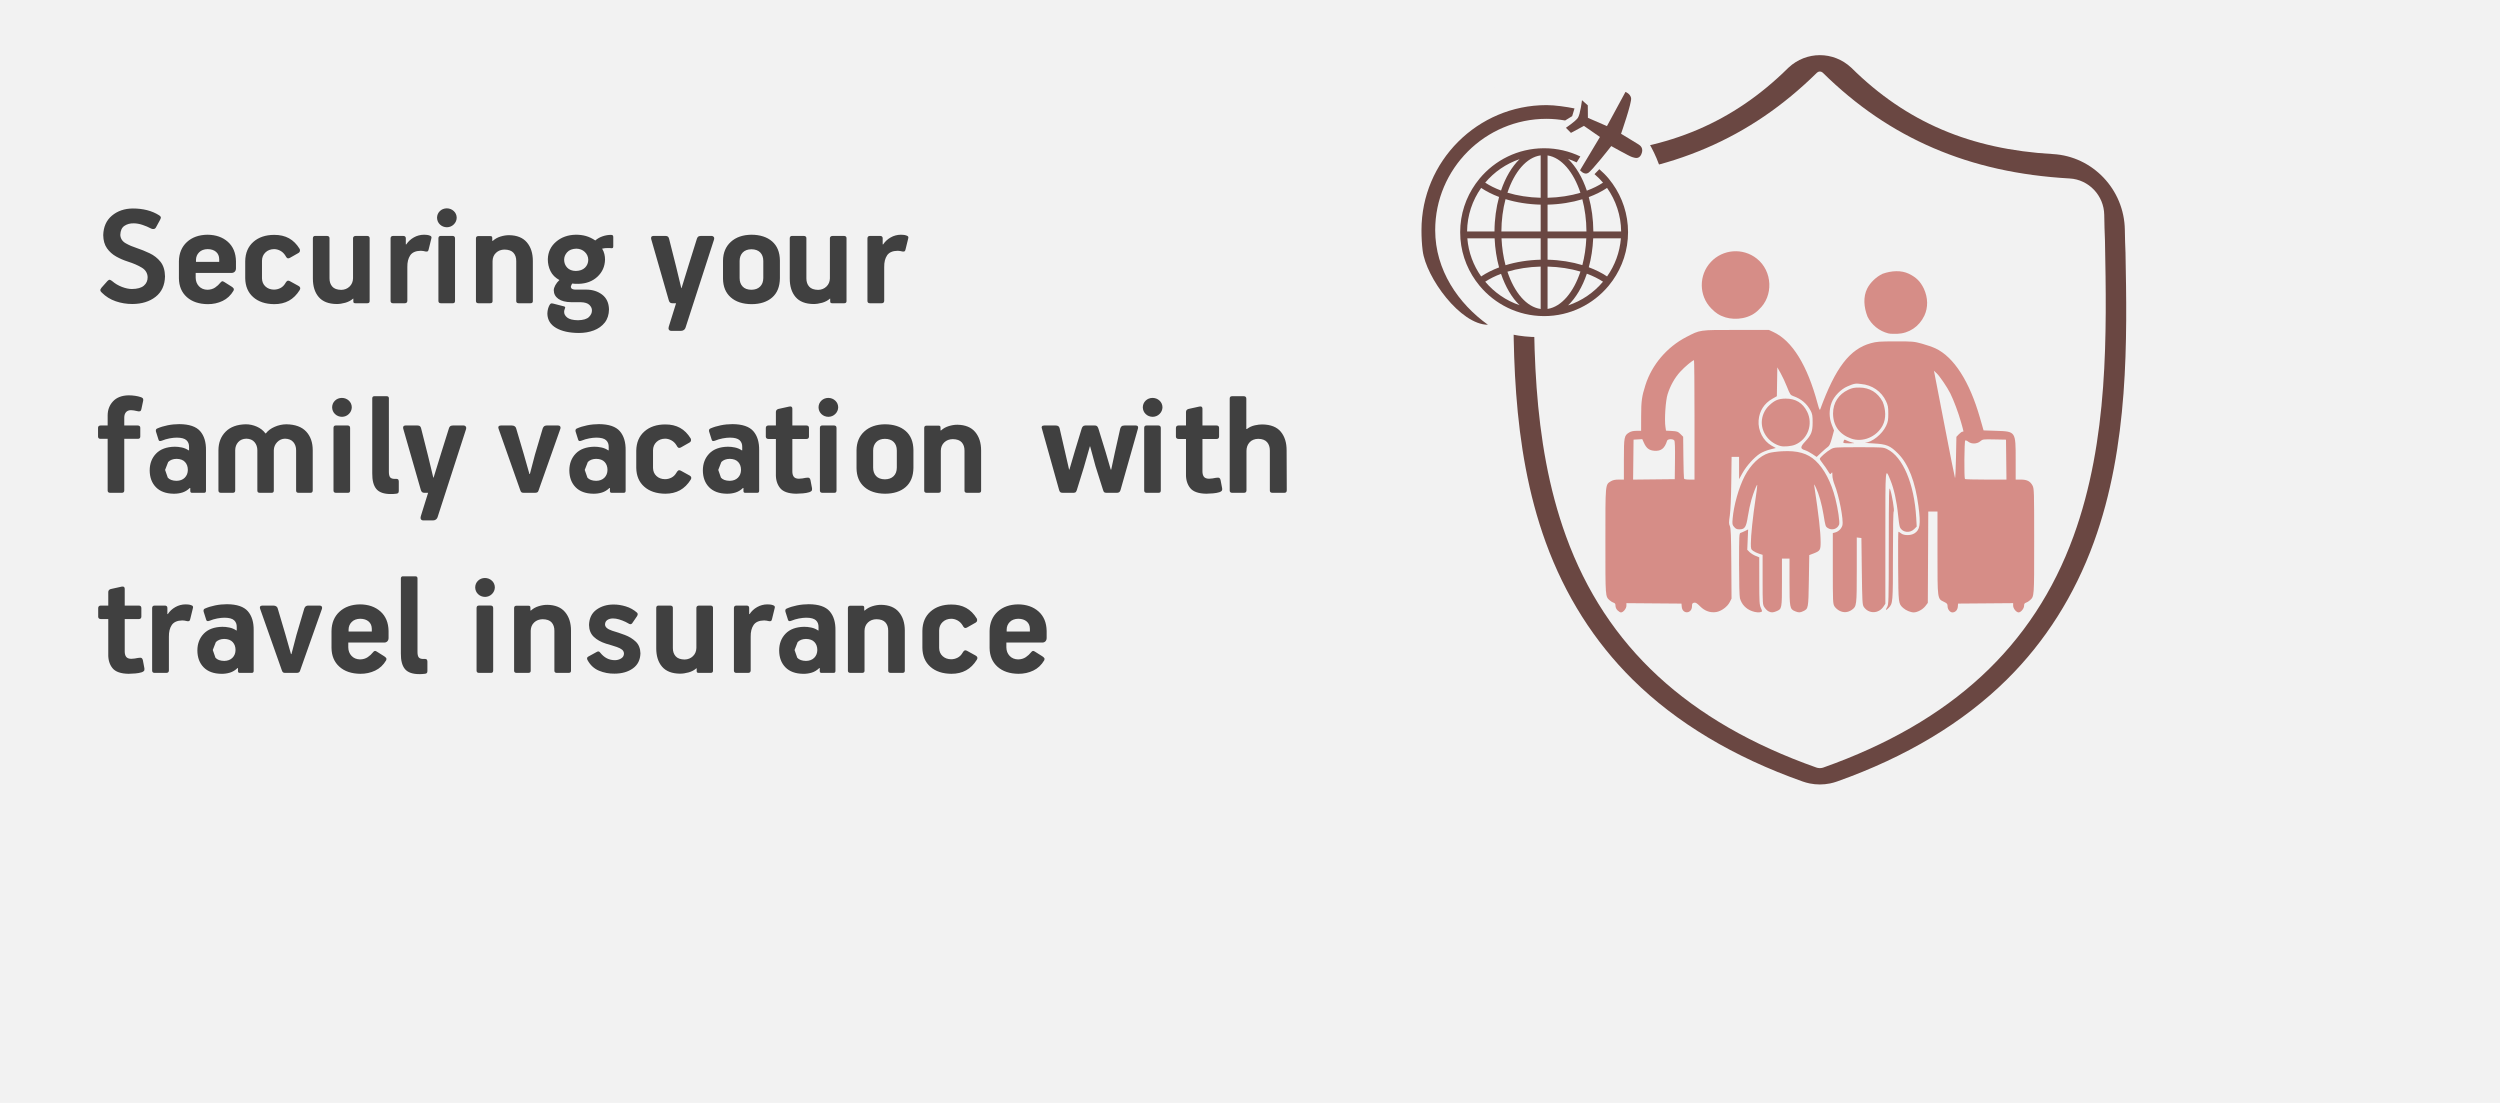 <svg width="408" height="180" xmlns="http://www.w3.org/2000/svg" xmlns:xlink="http://www.w3.org/1999/xlink" overflow="hidden"><rect width="100%" height="100%" fill="#808080" stroke="none"/><defs><clipPath id="clip0"><path d="M0 0 408 0 408 180 0 180Z" fill-rule="evenodd" clip-rule="evenodd"/></clipPath><clipPath id="clip1"><path d="M262 40 332 40 332 100 262 100Z" fill-rule="evenodd" clip-rule="evenodd"/></clipPath><clipPath id="clip2"><path d="M262 40 332 40 332 100 262 100Z" fill-rule="evenodd" clip-rule="evenodd"/></clipPath><clipPath id="clip3"><path d="M262 40 332 40 332 100 262 100Z" fill-rule="evenodd" clip-rule="evenodd"/></clipPath><clipPath id="clip4"><path d="M231 14 269 14 269 54 231 54Z" fill-rule="evenodd" clip-rule="evenodd"/></clipPath><clipPath id="clip5"><path d="M231 14 269 14 269 54 231 54Z" fill-rule="evenodd" clip-rule="evenodd"/></clipPath><clipPath id="clip6"><path d="M231 14 269 14 269 54 231 54Z" fill-rule="evenodd" clip-rule="evenodd"/></clipPath></defs><g clip-path="url(#clip0)"><rect x="0" y="0" width="408" height="179.5" fill="#FFFFFF" transform="scale(1 1.003)"/><rect x="0" y="0" width="408" height="179.5" fill="#F2F2F2" transform="scale(1 1.003)"/><path d="M115.541 70.063C114.962 70.073 114.507 70.244 114.176 70.575L113.672 71.865 114.111 73.122C114.409 73.456 114.885 73.628 115.541 73.641 116.109 73.63 116.556 73.46 116.884 73.132 117.211 72.803 117.379 72.381 117.386 71.865 117.386 71.347 117.235 70.92 116.931 70.584 116.626 70.248 116.163 70.075 115.541 70.063ZM20.594 70.063C20.015 70.073 19.56 70.244 19.229 70.575L18.725 71.865 19.164 73.122C19.462 73.456 19.938 73.628 20.594 73.641 21.162 73.63 21.609 73.46 21.937 73.132 22.265 72.803 22.432 72.381 22.439 71.865 22.439 71.347 22.288 70.92 21.984 70.584 21.679 70.248 21.216 70.075 20.594 70.063ZM150.183 66.781C149.591 66.795 149.129 66.97 148.796 67.306 148.464 67.642 148.294 68.051 148.289 68.535L148.289 68.857 152.077 68.857 152.077 68.412C152.07 67.911 151.897 67.516 151.56 67.226 151.222 66.935 150.763 66.787 150.183 66.781ZM42.784 66.781C42.192 66.795 41.73 66.97 41.397 67.306 41.065 67.642 40.895 68.051 40.889 68.535L40.889 68.857 44.678 68.857 44.678 68.412C44.671 67.911 44.498 67.516 44.161 67.226 43.823 66.935 43.364 66.787 42.784 66.781ZM91.448 64.637 93.388 64.637C93.525 64.639 93.63 64.672 93.702 64.736 93.774 64.8 93.81 64.882 93.811 64.983L93.811 71.535C93.805 72.079 93.954 72.525 94.256 72.873 94.559 73.222 95.05 73.402 95.73 73.414 96.268 73.402 96.719 73.222 97.082 72.874 97.445 72.526 97.635 72.082 97.649 71.541L97.649 65.008C97.651 64.895 97.691 64.806 97.767 64.739 97.844 64.673 97.946 64.639 98.072 64.637L99.963 64.637C100.088 64.639 100.185 64.672 100.255 64.736 100.324 64.8 100.36 64.882 100.361 64.984L100.361 75.245C100.361 75.471 100.236 75.586 99.987 75.59L98.047 75.59C97.924 75.592 97.835 75.57 97.78 75.525 97.725 75.481 97.697 75.404 97.697 75.295L97.697 74.851 97.672 74.827C97.309 75.144 96.878 75.372 96.381 75.511 95.883 75.65 95.409 75.718 94.958 75.715 93.653 75.698 92.683 75.319 92.047 74.577 91.412 73.835 91.095 72.832 91.098 71.569L91.098 65.03 91.099 65.008C91.1 64.895 91.13 64.806 91.189 64.739 91.249 64.673 91.335 64.639 91.448 64.637ZM26.808 64.637 28.626 64.637C28.826 64.641 28.986 64.689 29.105 64.779 29.224 64.869 29.297 64.978 29.323 65.106L30.568 69.299 31.49 72.531 31.564 72.531 32.386 69.398 33.632 65.204C33.652 65.094 33.711 64.975 33.809 64.847 33.907 64.718 34.072 64.648 34.304 64.637L36.172 64.637C36.355 64.646 36.474 64.708 36.526 64.822 36.58 64.936 36.586 65.047 36.545 65.155L32.959 75.269C32.922 75.391 32.853 75.475 32.754 75.522 32.654 75.569 32.523 75.592 32.361 75.59L30.618 75.59C30.436 75.596 30.302 75.572 30.213 75.519 30.125 75.466 30.053 75.35 29.995 75.171L26.459 65.18C26.396 65.038 26.392 64.914 26.447 64.807 26.502 64.699 26.622 64.643 26.808 64.637ZM62.148 64.634 64.088 64.634C64.203 64.634 64.297 64.665 64.371 64.73 64.445 64.794 64.484 64.894 64.486 65.029L64.486 75.195C64.486 75.341 64.455 75.444 64.393 75.504 64.331 75.563 64.237 75.592 64.113 75.59L62.173 75.59C62.047 75.59 61.95 75.559 61.88 75.497 61.811 75.436 61.776 75.343 61.775 75.22L61.775 65.029C61.775 64.904 61.806 64.808 61.868 64.739 61.93 64.67 62.023 64.635 62.148 64.634ZM127.807 64.514C129.09 64.536 130.053 64.929 130.698 65.694 131.342 66.459 131.665 67.462 131.665 68.706L131.665 75.245C131.665 75.471 131.541 75.586 131.292 75.59L129.352 75.59C129.226 75.589 129.129 75.559 129.059 75.501 128.99 75.441 128.955 75.356 128.954 75.245L128.954 68.73C128.959 68.177 128.811 67.729 128.508 67.385 128.205 67.042 127.714 66.865 127.034 66.855 126.474 66.865 126.013 67.042 125.651 67.385 125.29 67.729 125.103 68.177 125.09 68.73L125.09 75.245C125.095 75.471 124.962 75.586 124.692 75.59L122.777 75.59C122.651 75.589 122.554 75.559 122.485 75.501 122.415 75.441 122.38 75.356 122.379 75.245L122.379 65.031C122.379 64.919 122.41 64.829 122.472 64.763 122.534 64.697 122.628 64.663 122.752 64.662L124.717 64.662C124.829 64.659 124.911 64.682 124.963 64.729 125.015 64.776 125.041 64.861 125.041 64.982L125.041 65.425C125.053 65.427 125.065 65.431 125.078 65.438 125.09 65.445 125.103 65.449 125.115 65.45 125.478 65.12 125.905 64.881 126.396 64.733 126.886 64.584 127.357 64.511 127.807 64.514ZM73.329 64.514C74.612 64.536 75.576 64.929 76.22 65.694 76.864 66.459 77.187 67.462 77.187 68.706L77.187 75.245C77.187 75.471 77.063 75.586 76.814 75.59L74.874 75.59C74.749 75.589 74.651 75.559 74.582 75.501 74.512 75.441 74.477 75.356 74.476 75.245L74.476 68.73C74.481 68.177 74.333 67.729 74.03 67.385 73.728 67.042 73.236 66.865 72.557 66.855 71.996 66.865 71.535 67.042 71.173 67.385 70.812 67.729 70.625 68.177 70.612 68.73L70.612 75.245C70.617 75.471 70.484 75.586 70.215 75.59L68.299 75.59C68.174 75.589 68.076 75.559 68.007 75.501 67.937 75.441 67.902 75.356 67.901 75.245L67.901 65.031C67.901 64.919 67.932 64.829 67.995 64.763 68.057 64.697 68.15 64.663 68.274 64.662L70.239 64.662C70.351 64.659 70.433 64.682 70.485 64.729 70.537 64.776 70.563 64.861 70.563 64.982L70.563 65.425C70.575 65.427 70.588 65.431 70.6 65.438 70.612 65.445 70.625 65.449 70.638 65.45 71 65.12 71.427 64.881 71.918 64.733 72.409 64.584 72.879 64.511 73.329 64.514ZM139.261 64.464C140.191 64.461 140.996 64.646 141.676 65.019 142.357 65.392 142.938 65.971 143.42 66.756 143.462 66.838 143.477 66.945 143.463 67.077 143.45 67.209 143.377 67.316 143.245 67.398L141.851 68.188C141.644 68.301 141.485 68.316 141.375 68.231 141.264 68.147 141.174 68.025 141.104 67.867 140.884 67.508 140.607 67.238 140.272 67.055 139.938 66.873 139.592 66.781 139.236 66.781 138.664 66.793 138.196 66.973 137.832 67.321 137.468 67.669 137.28 68.114 137.268 68.657L137.268 71.545C137.281 72.086 137.468 72.523 137.829 72.857 138.19 73.191 138.651 73.362 139.211 73.372 139.58 73.374 139.932 73.29 140.266 73.122 140.601 72.954 140.872 72.692 141.079 72.335 141.161 72.177 141.258 72.056 141.371 71.971 141.484 71.887 141.644 71.901 141.851 72.014L143.245 72.78C143.383 72.855 143.468 72.951 143.501 73.067 143.533 73.182 143.506 73.309 143.42 73.446 142.937 74.221 142.353 74.797 141.667 75.174 140.982 75.552 140.18 75.739 139.261 75.738 137.822 75.723 136.679 75.341 135.832 74.592 134.985 73.843 134.552 72.819 134.532 71.521L134.532 68.731C134.556 67.407 134.999 66.366 135.86 65.608 136.721 64.849 137.855 64.468 139.261 64.464ZM84.137 64.464C84.777 64.46 85.441 64.561 86.13 64.769 86.819 64.977 87.432 65.319 87.971 65.795 88.054 65.883 88.087 65.978 88.071 66.082 88.054 66.185 88.013 66.286 87.947 66.386L87.15 67.546C87.113 67.584 87.07 67.613 87.023 67.636 86.976 67.658 86.927 67.669 86.877 67.67 86.789 67.663 86.679 67.62 86.547 67.54 86.416 67.46 86.268 67.379 86.106 67.299 85.733 67.124 85.376 66.987 85.034 66.886 84.693 66.785 84.36 66.734 84.037 66.731 83.667 66.733 83.361 66.816 83.118 66.981 82.875 67.146 82.75 67.384 82.741 67.694 82.74 67.915 82.835 68.109 83.028 68.277 83.22 68.446 83.515 68.597 83.912 68.731 84.582 68.925 85.268 69.154 85.971 69.416 86.674 69.678 87.269 70.042 87.757 70.507 88.244 70.972 88.498 71.606 88.519 72.409 88.49 73.475 88.081 74.291 87.29 74.857 86.499 75.423 85.498 75.708 84.286 75.713 83.403 75.726 82.56 75.565 81.756 75.233 80.951 74.9 80.326 74.321 79.88 73.496 79.826 73.394 79.803 73.294 79.808 73.196 79.814 73.098 79.871 73.017 79.98 72.952L81.373 72.187C81.505 72.113 81.613 72.083 81.696 72.098 81.779 72.113 81.862 72.175 81.945 72.286 82.279 72.705 82.644 73.015 83.04 73.218 83.437 73.421 83.877 73.521 84.361 73.52 84.717 73.519 85.046 73.429 85.349 73.252 85.652 73.074 85.813 72.818 85.832 72.483 85.83 72.206 85.728 71.984 85.527 71.817 85.325 71.65 85.037 71.502 84.66 71.373 84.418 71.287 84.142 71.199 83.832 71.11 83.521 71.021 83.207 70.928 82.89 70.829 82.068 70.567 81.405 70.197 80.903 69.719 80.401 69.24 80.143 68.598 80.129 67.793 80.164 66.694 80.567 65.865 81.339 65.305 82.111 64.746 83.043 64.466 84.137 64.464ZM150.158 64.44C151.529 64.453 152.641 64.839 153.495 65.599 154.348 66.358 154.788 67.411 154.813 68.758L154.813 69.916C154.809 70.141 154.743 70.319 154.614 70.452 154.486 70.584 154.32 70.652 154.117 70.655L148.239 70.655 148.239 71.445C148.247 71.991 148.423 72.449 148.768 72.82 149.113 73.189 149.576 73.382 150.158 73.397 150.653 73.384 151.071 73.261 151.413 73.029 151.755 72.797 152.043 72.533 152.276 72.236 152.358 72.132 152.442 72.062 152.528 72.026 152.613 71.99 152.728 72.019 152.873 72.112L154.092 72.878C154.245 72.974 154.355 73.073 154.422 73.175 154.488 73.276 154.486 73.4 154.415 73.545 153.967 74.305 153.371 74.861 152.63 75.214 151.889 75.567 151.081 75.742 150.208 75.738 148.769 75.721 147.63 75.336 146.79 74.585 145.95 73.834 145.521 72.82 145.502 71.544L145.502 68.758C145.525 67.454 145.959 66.413 146.803 65.636 147.647 64.858 148.765 64.459 150.158 64.44ZM109.226 64.44C109.368 64.439 109.521 64.447 109.684 64.464 109.847 64.482 109.994 64.515 110.123 64.563 110.293 64.612 110.395 64.68 110.431 64.766 110.467 64.853 110.464 64.957 110.422 65.081L109.998 66.806C109.963 66.984 109.909 67.095 109.836 67.139 109.764 67.182 109.66 67.194 109.525 67.176 109.374 67.138 109.228 67.108 109.086 67.086 108.945 67.064 108.817 67.053 108.703 67.052 107.882 67.067 107.308 67.316 106.982 67.799 106.655 68.282 106.499 68.913 106.512 69.692L106.512 75.195C106.51 75.33 106.47 75.43 106.394 75.494 106.317 75.559 106.215 75.591 106.089 75.59L104.174 75.59C104.048 75.59 103.951 75.559 103.881 75.497 103.812 75.436 103.776 75.343 103.776 75.22L103.776 65.031C103.776 64.907 103.812 64.81 103.881 64.742 103.951 64.673 104.048 64.638 104.174 64.637L105.865 64.637C105.98 64.637 106.074 64.668 106.148 64.729 106.222 64.791 106.261 64.883 106.263 65.007L106.263 66.017 106.338 66.017C106.645 65.552 107.051 65.175 107.558 64.886 108.064 64.597 108.62 64.448 109.226 64.44ZM42.759 64.44C44.13 64.453 45.242 64.839 46.096 65.599 46.949 66.358 47.389 67.411 47.414 68.758L47.414 69.916C47.41 70.141 47.344 70.319 47.215 70.452 47.087 70.584 46.921 70.652 46.718 70.655L40.84 70.655 40.84 71.445C40.848 71.991 41.025 72.449 41.369 72.82 41.714 73.189 42.177 73.382 42.759 73.397 43.254 73.384 43.672 73.261 44.014 73.029 44.356 72.797 44.644 72.533 44.877 72.236 44.959 72.132 45.043 72.062 45.129 72.026 45.214 71.99 45.329 72.019 45.474 72.112L46.693 72.878C46.846 72.974 46.956 73.073 47.023 73.175 47.089 73.276 47.087 73.4 47.016 73.545 46.568 74.305 45.972 74.861 45.231 75.214 44.489 75.567 43.682 75.742 42.809 75.738 41.37 75.721 40.231 75.336 39.391 74.585 38.551 73.834 38.122 72.82 38.103 71.544L38.103 68.758C38.126 67.454 38.56 66.413 39.404 65.636 40.248 64.858 41.366 64.459 42.759 64.44ZM14.28 64.44C14.421 64.439 14.574 64.447 14.737 64.464 14.9 64.482 15.047 64.515 15.176 64.563 15.346 64.612 15.448 64.68 15.484 64.766 15.52 64.853 15.517 64.957 15.475 65.081L15.052 66.806C15.016 66.984 14.962 67.095 14.889 67.139 14.817 67.182 14.713 67.194 14.578 67.176 14.427 67.138 14.281 67.108 14.139 67.086 13.998 67.064 13.87 67.053 13.756 67.052 12.935 67.067 12.361 67.316 12.035 67.799 11.709 68.282 11.552 68.913 11.565 69.692L11.565 75.195C11.563 75.33 11.523 75.43 11.447 75.494 11.37 75.559 11.268 75.591 11.142 75.59L9.227 75.59C9.101 75.59 9.004 75.559 8.934 75.497 8.865 75.436 8.83 75.343 8.829 75.22L8.829 65.031C8.83 64.907 8.865 64.81 8.934 64.742 9.004 64.673 9.101 64.638 9.227 64.637L10.918 64.637C11.033 64.637 11.127 64.668 11.201 64.729 11.275 64.791 11.314 64.883 11.316 65.007L11.316 66.017 11.391 66.017C11.698 65.552 12.104 65.175 12.611 64.886 13.117 64.597 13.673 64.448 14.28 64.44ZM116.014 64.413 116.015 64.415C117.611 64.428 118.738 64.809 119.394 65.558 120.051 66.308 120.368 67.35 120.346 68.683L120.346 75.245C120.347 75.367 120.321 75.456 120.268 75.51 120.216 75.564 120.134 75.591 120.023 75.59L118.057 75.59C117.88 75.59 117.788 75.492 117.783 75.295L117.783 74.802 117.708 74.802C117.332 75.165 116.92 75.413 116.472 75.548 116.024 75.683 115.556 75.747 115.068 75.739 113.815 75.722 112.853 75.369 112.179 74.681 111.506 73.994 111.165 73.08 111.158 71.939 111.163 70.829 111.514 69.916 112.21 69.201 112.907 68.485 113.917 68.115 115.242 68.09 115.59 68.085 115.971 68.126 116.385 68.21 116.798 68.295 117.173 68.453 117.509 68.682L117.583 68.682 117.583 68.139C117.595 67.676 117.453 67.307 117.157 67.032 116.86 66.757 116.339 66.616 115.591 66.609 115.231 66.61 114.83 66.652 114.389 66.736 113.948 66.82 113.535 66.942 113.15 67.103 112.98 67.165 112.854 67.183 112.774 67.159 112.693 67.134 112.636 67.066 112.602 66.955L112.179 65.623C112.153 65.51 112.155 65.409 112.185 65.32 112.215 65.232 112.28 65.168 112.378 65.129 112.883 64.905 113.449 64.73 114.075 64.605 114.701 64.479 115.348 64.416 116.014 64.413ZM21.067 64.413 21.068 64.415C22.664 64.428 23.791 64.809 24.447 65.558 25.104 66.308 25.421 67.35 25.399 68.683L25.399 75.245C25.4 75.367 25.374 75.456 25.321 75.51 25.269 75.564 25.187 75.591 25.076 75.59L23.11 75.59C22.933 75.59 22.841 75.492 22.835 75.295L22.835 74.802 22.761 74.802C22.385 75.165 21.973 75.413 21.525 75.548 21.077 75.683 20.609 75.747 20.121 75.739 18.869 75.722 17.906 75.369 17.232 74.681 16.559 73.994 16.218 73.08 16.211 71.939 16.216 70.829 16.567 69.916 17.263 69.201 17.96 68.485 18.97 68.115 20.295 68.09 20.643 68.085 21.024 68.126 21.438 68.21 21.851 68.295 22.226 68.453 22.562 68.682L22.636 68.682 22.636 68.139C22.648 67.676 22.506 67.307 22.21 67.032 21.914 66.757 21.392 66.616 20.644 66.609 20.284 66.61 19.883 66.652 19.442 66.736 19.001 66.82 18.588 66.942 18.203 67.103 18.033 67.165 17.907 67.183 17.827 67.159 17.746 67.134 17.689 67.066 17.655 66.955L17.232 65.623C17.206 65.51 17.208 65.409 17.238 65.32 17.268 65.232 17.333 65.168 17.431 65.129 17.936 64.905 18.502 64.73 19.128 64.605 19.754 64.479 20.401 64.416 21.067 64.413ZM3.858 61.553C4.031 61.519 4.157 61.537 4.237 61.605 4.317 61.673 4.356 61.771 4.355 61.898L4.355 64.637 6.671 64.637C6.797 64.638 6.894 64.673 6.964 64.742 7.033 64.811 7.069 64.907 7.07 65.031L7.07 66.436C7.069 66.56 7.033 66.657 6.964 66.725 6.894 66.794 6.797 66.829 6.671 66.83L4.355 66.83 4.355 72.064C4.35 72.461 4.429 72.765 4.592 72.977 4.755 73.189 5.033 73.296 5.426 73.298 5.565 73.297 5.748 73.281 5.977 73.252 6.206 73.222 6.396 73.189 6.547 73.15 6.825 73.102 7.016 73.112 7.12 73.181 7.223 73.25 7.29 73.371 7.319 73.544L7.568 74.851C7.597 75.065 7.563 75.215 7.465 75.3 7.367 75.386 7.252 75.449 7.12 75.492 6.814 75.586 6.472 75.649 6.095 75.679 5.718 75.71 5.346 75.729 4.978 75.738 3.708 75.717 2.833 75.408 2.353 74.811 1.873 74.213 1.645 73.454 1.669 72.533L1.669 66.83 0.448 66.83C0.322 66.829 0.22 66.795 0.143 66.729 0.067 66.662 0.027 66.573 0.025 66.461L0.025 65.031C0.027 64.907 0.066 64.811 0.14 64.742 0.214 64.673 0.309 64.638 0.423 64.637L1.669 64.637 1.669 62.441C1.668 62.328 1.7 62.227 1.765 62.139 1.83 62.05 1.93 61.987 2.067 61.947ZM63.143 60.146C63.591 60.156 63.97 60.303 64.278 60.587 64.587 60.871 64.747 61.233 64.76 61.675 64.748 62.095 64.591 62.456 64.29 62.756 63.989 63.057 63.615 63.214 63.168 63.227 62.709 63.217 62.327 63.066 62.023 62.775 61.72 62.483 61.562 62.117 61.551 61.675 61.561 61.244 61.714 60.885 62.011 60.596 62.307 60.307 62.685 60.157 63.143 60.146ZM49.745 59.873 51.786 59.873C51.888 59.873 51.971 59.898 52.036 59.95 52.1 60.002 52.133 60.084 52.135 60.194L52.135 72.089C52.127 72.551 52.193 72.874 52.334 73.058 52.475 73.242 52.74 73.33 53.13 73.323L53.404 73.323C53.549 73.331 53.645 73.383 53.69 73.48 53.736 73.577 53.757 73.672 53.752 73.766L53.752 75.294C53.751 75.462 53.711 75.576 53.631 75.637 53.552 75.697 53.444 75.731 53.306 75.739 53.147 75.763 52.985 75.778 52.817 75.783 52.649 75.788 52.53 75.79 52.459 75.789 51.341 75.793 50.551 75.52 50.09 74.968 49.629 74.417 49.406 73.564 49.421 72.408L49.421 60.219C49.422 60.107 49.451 60.022 49.508 59.963 49.565 59.904 49.644 59.874 49.745 59.873ZM103.089 40.761C102.51 40.771 102.055 40.942 101.724 41.273L101.22 42.563 101.659 43.821C101.957 44.154 102.433 44.326 103.089 44.339 103.657 44.328 104.104 44.158 104.432 43.83 104.759 43.502 104.927 43.079 104.933 42.563 104.934 42.045 104.783 41.618 104.479 41.282 104.174 40.946 103.711 40.773 103.089 40.761ZM81.298 40.761C80.718 40.771 80.263 40.942 79.933 41.273L79.429 42.563 79.868 43.821C80.165 44.154 80.642 44.326 81.298 44.339 81.865 44.328 82.313 44.158 82.641 43.83 82.968 43.502 83.135 43.079 83.142 42.563 83.143 42.045 82.992 41.618 82.687 41.282 82.383 40.946 81.92 40.773 81.298 40.761ZM12.812 40.761C12.232 40.771 11.777 40.942 11.447 41.273L10.943 42.563 11.382 43.821C11.679 44.154 12.156 44.326 12.812 44.339 13.379 44.328 13.827 44.158 14.154 43.83 14.482 43.502 14.649 43.079 14.656 42.563 14.657 42.045 14.505 41.618 14.201 41.282 13.897 40.946 13.434 40.773 12.812 40.761ZM128.417 37.504C127.802 37.513 127.33 37.691 126.999 38.037 126.668 38.383 126.501 38.839 126.497 39.404L126.497 42.194C126.498 42.759 126.659 43.215 126.98 43.561 127.302 43.907 127.781 44.085 128.417 44.095 129.021 44.088 129.495 43.916 129.837 43.58 130.18 43.243 130.354 42.781 130.361 42.194L130.361 39.404C130.358 38.818 130.189 38.356 129.856 38.019 129.523 37.682 129.043 37.51 128.417 37.504ZM154.391 35.335 156.284 35.335C156.459 35.333 156.601 35.368 156.711 35.44 156.82 35.512 156.894 35.633 156.932 35.804L157.729 39.257 158.476 42.514 158.526 42.514 159.472 39.307 160.518 35.878C160.565 35.715 160.633 35.584 160.723 35.486 160.814 35.388 160.945 35.338 161.116 35.335L162.66 35.335C162.784 35.328 162.896 35.355 162.996 35.415 163.096 35.476 163.183 35.614 163.257 35.828L164.453 39.701 165.275 42.514 165.349 42.514 165.947 39.726 166.819 35.853C166.862 35.702 166.931 35.579 167.027 35.483 167.123 35.388 167.286 35.338 167.516 35.335L169.359 35.335C169.552 35.343 169.67 35.401 169.711 35.511 169.752 35.62 169.751 35.734 169.708 35.853L166.869 45.844C166.816 46.024 166.734 46.145 166.623 46.205 166.511 46.265 166.386 46.292 166.246 46.288L164.677 46.288C164.494 46.295 164.355 46.275 164.26 46.226 164.164 46.178 164.088 46.059 164.029 45.868L162.784 41.946 161.913 38.739 161.863 38.739 160.892 42.119 159.721 45.893C159.656 46.082 159.568 46.197 159.456 46.239 159.345 46.28 159.226 46.296 159.098 46.288L157.505 46.288C157.322 46.294 157.183 46.27 157.087 46.217 156.992 46.164 156.915 46.048 156.857 45.868L154.043 35.853C153.98 35.713 153.975 35.593 154.031 35.492 154.085 35.392 154.206 35.34 154.391 35.335ZM65.72 35.335 67.538 35.335C67.739 35.339 67.898 35.386 68.018 35.477 68.137 35.567 68.21 35.676 68.236 35.804L69.481 39.997 70.402 43.229 70.477 43.229 71.299 40.096 72.544 35.903C72.564 35.792 72.624 35.673 72.722 35.545 72.82 35.416 72.985 35.346 73.217 35.335L75.084 35.335C75.268 35.344 75.386 35.406 75.439 35.52 75.492 35.634 75.498 35.745 75.458 35.853L71.872 45.967C71.834 46.089 71.766 46.173 71.666 46.22 71.567 46.267 71.436 46.29 71.274 46.288L69.531 46.288C69.349 46.294 69.214 46.27 69.126 46.217 69.038 46.164 68.965 46.048 68.908 45.868L65.372 35.878C65.308 35.736 65.304 35.612 65.359 35.505 65.414 35.397 65.535 35.341 65.72 35.335ZM50.155 35.335 52.148 35.335C52.33 35.337 52.463 35.377 52.546 35.456 52.629 35.535 52.687 35.643 52.721 35.78L53.866 40.305 54.713 43.815 54.763 43.815C55.173 42.481 55.585 41.151 55.998 39.822 56.412 38.495 56.83 37.164 57.253 35.83 57.286 35.69 57.351 35.574 57.446 35.48 57.542 35.387 57.693 35.339 57.901 35.335L59.694 35.335C59.835 35.34 59.944 35.398 60.021 35.508 60.097 35.618 60.112 35.75 60.067 35.904L55.41 50.261C55.372 50.39 55.292 50.507 55.17 50.612 55.049 50.717 54.888 50.773 54.688 50.779L53.069 50.779C52.892 50.774 52.767 50.709 52.693 50.584 52.618 50.46 52.611 50.302 52.671 50.113L53.866 46.288 53.268 46.288C53.097 46.289 52.966 46.25 52.876 46.17 52.786 46.091 52.717 45.965 52.671 45.794L49.807 35.854C49.768 35.714 49.777 35.593 49.832 35.493 49.887 35.392 49.995 35.34 50.155 35.335ZM171.103 35.332 173.044 35.332C173.158 35.332 173.252 35.364 173.327 35.428 173.401 35.492 173.439 35.592 173.442 35.727L173.442 45.893C173.442 46.039 173.411 46.142 173.348 46.202 173.286 46.261 173.193 46.29 173.069 46.288L171.128 46.288C171.003 46.288 170.905 46.257 170.836 46.195 170.766 46.134 170.731 46.041 170.73 45.918L170.73 35.727C170.73 35.602 170.761 35.506 170.823 35.437 170.886 35.368 170.979 35.333 171.103 35.332ZM118.182 35.332 120.122 35.332C120.237 35.332 120.331 35.364 120.405 35.428 120.479 35.492 120.518 35.592 120.52 35.727L120.52 45.893C120.52 46.039 120.489 46.142 120.427 46.202 120.365 46.261 120.272 46.29 120.147 46.288L118.207 46.288C118.082 46.288 117.984 46.257 117.915 46.195 117.845 46.134 117.81 46.041 117.809 45.918L117.809 35.727C117.809 35.602 117.84 35.506 117.902 35.437 117.964 35.368 118.058 35.333 118.182 35.332ZM38.8 35.332 40.74 35.332C40.855 35.332 40.949 35.364 41.023 35.428 41.097 35.492 41.136 35.592 41.139 35.727L41.139 45.893C41.139 46.039 41.108 46.142 41.045 46.202 40.983 46.261 40.89 46.29 40.766 46.288L38.825 46.288C38.7 46.288 38.602 46.257 38.533 46.195 38.463 46.134 38.428 46.041 38.427 45.918L38.427 35.727C38.427 35.602 38.458 35.506 38.52 35.437 38.583 35.368 38.676 35.333 38.8 35.332ZM140.259 35.212C141.542 35.234 142.505 35.627 143.15 36.392 143.794 37.157 144.117 38.16 144.117 39.404L144.117 45.943C144.117 46.169 143.993 46.284 143.744 46.288L141.804 46.288C141.678 46.287 141.581 46.258 141.511 46.199 141.442 46.139 141.407 46.054 141.406 45.943L141.406 39.428C141.411 38.875 141.263 38.427 140.96 38.083 140.657 37.74 140.166 37.563 139.486 37.553 138.926 37.563 138.465 37.74 138.103 38.083 137.742 38.427 137.555 38.875 137.542 39.428L137.542 45.943C137.547 46.169 137.414 46.284 137.144 46.288L135.229 46.288C135.104 46.287 135.006 46.258 134.937 46.199 134.867 46.139 134.832 46.054 134.831 45.943L134.831 35.729C134.831 35.617 134.862 35.528 134.924 35.461 134.986 35.395 135.08 35.361 135.204 35.36L137.169 35.36C137.281 35.358 137.363 35.38 137.415 35.427 137.467 35.475 137.493 35.559 137.493 35.68L137.493 36.123C137.505 36.125 137.517 36.129 137.53 36.136 137.542 36.143 137.555 36.147 137.567 36.148 137.93 35.818 138.357 35.579 138.848 35.431 139.339 35.282 139.809 35.209 140.259 35.212ZM92.566 35.162C93.495 35.159 94.3 35.344 94.981 35.717 95.662 36.09 96.243 36.669 96.725 37.454 96.767 37.536 96.782 37.643 96.768 37.775 96.755 37.907 96.682 38.014 96.55 38.096L95.156 38.886C94.949 38.999 94.79 39.014 94.679 38.929 94.569 38.845 94.478 38.724 94.409 38.565 94.189 38.206 93.912 37.936 93.577 37.754 93.243 37.571 92.897 37.479 92.541 37.479 91.968 37.491 91.5 37.671 91.137 38.019 90.773 38.367 90.585 38.812 90.573 39.355L90.573 42.243C90.586 42.784 90.772 43.221 91.134 43.555 91.495 43.889 91.955 44.06 92.516 44.07 92.885 44.072 93.236 43.989 93.571 43.82 93.906 43.652 94.177 43.39 94.383 43.033 94.466 42.875 94.563 42.754 94.676 42.669 94.789 42.585 94.949 42.599 95.156 42.712L96.55 43.478C96.688 43.553 96.773 43.649 96.805 43.765 96.838 43.88 96.811 44.007 96.725 44.144 96.242 44.919 95.657 45.495 94.972 45.872 94.287 46.25 93.484 46.437 92.566 46.436 91.127 46.421 89.984 46.038 89.137 45.29 88.29 44.541 87.856 43.517 87.837 42.219L87.837 39.429C87.861 38.105 88.304 37.064 89.165 36.306 90.026 35.547 91.159 35.166 92.566 35.162ZM128.417 35.138C129.842 35.144 130.97 35.507 131.8 36.225 132.63 36.944 133.054 37.979 133.072 39.33L133.072 42.219C133.054 43.593 132.63 44.638 131.803 45.354 130.975 46.071 129.855 46.431 128.442 46.436 127.005 46.424 125.874 46.054 125.049 45.327 124.223 44.599 123.802 43.588 123.786 42.293L123.786 39.33C123.806 38.065 124.232 37.055 125.064 36.3 125.897 35.544 127.014 35.157 128.417 35.138ZM24.131 35.138C24.732 35.139 25.323 35.266 25.903 35.517 26.482 35.768 26.954 36.134 27.318 36.616L27.393 36.616C27.737 36.167 28.218 35.809 28.837 35.544 29.455 35.279 30.086 35.144 30.73 35.138 32.174 35.159 33.253 35.554 33.967 36.321 34.681 37.088 35.038 38.099 35.037 39.354L35.037 45.893C35.037 46.16 34.913 46.292 34.664 46.288L32.724 46.288C32.454 46.288 32.321 46.165 32.325 45.918L32.325 39.354C32.326 38.833 32.175 38.394 31.874 38.037 31.572 37.68 31.116 37.494 30.506 37.479 30.005 37.495 29.58 37.684 29.232 38.046 28.883 38.408 28.701 38.844 28.686 39.354L28.686 45.893C28.688 46.028 28.66 46.128 28.602 46.192 28.545 46.257 28.448 46.288 28.313 46.288L26.398 46.288C26.128 46.288 25.996 46.165 26 45.918L26 39.354C25.998 38.844 25.846 38.408 25.542 38.046 25.238 37.684 24.793 37.495 24.205 37.479 23.639 37.494 23.195 37.68 22.875 38.037 22.555 38.394 22.392 38.833 22.386 39.354L22.386 45.893C22.386 46.028 22.354 46.128 22.289 46.192 22.225 46.257 22.124 46.288 21.988 46.288L20.047 46.288C19.922 46.288 19.825 46.257 19.755 46.195 19.686 46.134 19.65 46.041 19.649 45.918L19.649 39.354C19.659 38.121 20.051 37.116 20.825 36.339 21.6 35.563 22.702 35.162 24.131 35.138ZM103.562 35.111 103.563 35.113C105.159 35.126 106.286 35.507 106.942 36.256 107.599 37.006 107.916 38.047 107.894 39.381L107.894 45.943C107.894 46.065 107.869 46.154 107.816 46.208 107.764 46.262 107.682 46.289 107.571 46.288L105.605 46.288C105.427 46.288 105.336 46.19 105.331 45.993L105.331 45.5 105.256 45.5C104.88 45.863 104.468 46.111 104.02 46.246 103.572 46.381 103.104 46.445 102.616 46.437 101.363 46.419 100.401 46.067 99.727 45.38 99.053 44.692 98.713 43.778 98.706 42.638 98.711 41.527 99.062 40.614 99.758 39.898 100.454 39.183 101.465 38.813 102.79 38.788 103.138 38.783 103.519 38.824 103.933 38.908 104.346 38.993 104.721 39.151 105.056 39.38L105.131 39.38 105.131 38.837C105.143 38.374 105.001 38.005 104.705 37.73 104.408 37.455 103.886 37.314 103.139 37.308 102.779 37.308 102.378 37.35 101.937 37.434 101.496 37.518 101.083 37.64 100.698 37.801 100.528 37.863 100.402 37.881 100.322 37.857 100.241 37.832 100.184 37.764 100.15 37.653L99.727 36.321C99.701 36.208 99.703 36.107 99.733 36.018 99.763 35.93 99.828 35.866 99.926 35.827 100.431 35.603 100.997 35.428 101.623 35.303 102.249 35.177 102.896 35.114 103.562 35.111ZM81.771 35.111 81.772 35.113C83.368 35.126 84.495 35.507 85.151 36.256 85.807 37.006 86.125 38.047 86.103 39.381L86.103 45.943C86.103 46.065 86.078 46.154 86.025 46.208 85.973 46.262 85.891 46.289 85.779 46.288L83.814 46.288C83.636 46.288 83.545 46.19 83.539 45.993L83.539 45.5 83.465 45.5C83.088 45.863 82.677 46.111 82.229 46.246 81.781 46.381 81.313 46.445 80.825 46.437 79.572 46.419 78.609 46.067 77.936 45.38 77.262 44.692 76.922 43.778 76.915 42.638 76.92 41.527 77.271 40.614 77.967 39.898 78.663 39.183 79.674 38.813 80.999 38.788 81.347 38.783 81.728 38.824 82.142 38.908 82.555 38.993 82.93 39.151 83.265 39.38L83.34 39.38 83.34 38.837C83.352 38.374 83.21 38.005 82.914 37.73 82.618 37.455 82.095 37.314 81.348 37.308 80.988 37.308 80.587 37.35 80.146 37.434 79.705 37.518 79.292 37.64 78.907 37.801 78.737 37.863 78.611 37.881 78.531 37.857 78.45 37.832 78.393 37.764 78.359 37.653L77.936 36.321C77.91 36.208 77.912 36.107 77.942 36.018 77.972 35.93 78.037 35.866 78.135 35.827 78.64 35.603 79.206 35.428 79.832 35.303 80.458 35.177 81.104 35.114 81.771 35.111ZM13.285 35.111 13.285 35.113C14.882 35.126 16.008 35.507 16.665 36.256 17.321 37.006 17.639 38.047 17.617 39.381L17.617 45.943C17.617 46.065 17.591 46.154 17.539 46.208 17.486 46.262 17.405 46.289 17.293 46.288L15.328 46.288C15.15 46.288 15.058 46.19 15.053 45.993L15.053 45.5 14.978 45.5C14.602 45.863 14.19 46.111 13.742 46.246 13.295 46.381 12.827 46.445 12.338 46.437 11.086 46.419 10.123 46.067 9.45 45.38 8.776 44.692 8.436 43.778 8.429 42.638 8.434 41.527 8.784 40.614 9.481 39.898 10.177 39.183 11.188 38.813 12.513 38.788 12.861 38.783 13.242 38.824 13.655 38.908 14.069 38.993 14.443 39.151 14.779 39.38L14.854 39.38 14.854 38.837C14.866 38.374 14.723 38.005 14.427 37.73 14.131 37.455 13.609 37.314 12.861 37.308 12.501 37.308 12.101 37.35 11.66 37.434 11.219 37.518 10.806 37.64 10.421 37.801 10.25 37.863 10.125 37.881 10.044 37.857 9.964 37.832 9.907 37.764 9.873 37.653L9.45 36.321C9.424 36.208 9.426 36.107 9.456 36.018 9.486 35.93 9.55 35.866 9.649 35.827 10.154 35.603 10.719 35.428 11.345 35.303 11.972 35.177 12.618 35.114 13.285 35.111ZM179.743 32.251C179.916 32.217 180.043 32.235 180.122 32.303 180.202 32.371 180.241 32.469 180.24 32.596L180.24 35.335 182.557 35.335C182.682 35.336 182.78 35.371 182.849 35.44 182.919 35.509 182.954 35.605 182.955 35.729L182.955 37.134C182.954 37.258 182.919 37.355 182.849 37.423 182.78 37.492 182.682 37.527 182.557 37.528L180.24 37.528 180.24 42.762C180.235 43.159 180.314 43.463 180.477 43.675 180.64 43.887 180.918 43.994 181.311 43.996 181.45 43.995 181.634 43.979 181.862 43.95 182.091 43.92 182.281 43.887 182.432 43.848 182.71 43.8 182.901 43.81 183.005 43.879 183.109 43.948 183.175 44.069 183.204 44.243L183.453 45.549C183.483 45.763 183.448 45.913 183.35 45.998 183.252 46.084 183.137 46.148 183.005 46.19 182.699 46.284 182.358 46.347 181.981 46.377 181.604 46.408 181.231 46.427 180.863 46.436 179.593 46.415 178.718 46.106 178.238 45.509 177.758 44.911 177.53 44.152 177.554 43.231L177.554 37.528 176.334 37.528C176.207 37.527 176.105 37.493 176.029 37.427 175.952 37.36 175.912 37.271 175.91 37.159L175.91 35.729C175.913 35.605 175.951 35.509 176.025 35.44 176.1 35.371 176.194 35.336 176.309 35.335L177.554 35.335 177.554 33.139C177.553 33.026 177.585 32.925 177.65 32.837 177.715 32.748 177.816 32.685 177.952 32.645ZM112.813 32.251C112.986 32.217 113.113 32.235 113.192 32.303 113.272 32.371 113.312 32.469 113.311 32.596L113.311 35.335 115.627 35.335C115.752 35.336 115.85 35.371 115.919 35.44 115.989 35.509 116.024 35.605 116.025 35.729L116.025 37.134C116.024 37.258 115.989 37.355 115.919 37.423 115.85 37.492 115.752 37.527 115.627 37.528L113.311 37.528 113.311 42.762C113.305 43.159 113.384 43.463 113.547 43.675 113.71 43.887 113.988 43.994 114.381 43.996 114.52 43.995 114.704 43.979 114.933 43.95 115.161 43.92 115.351 43.887 115.502 43.848 115.78 43.8 115.971 43.81 116.075 43.879 116.179 43.948 116.245 44.069 116.274 44.243L116.523 45.549C116.553 45.763 116.519 45.913 116.421 45.998 116.323 46.084 116.207 46.148 116.075 46.19 115.769 46.284 115.428 46.347 115.051 46.377 114.674 46.408 114.301 46.427 113.933 46.436 112.663 46.415 111.788 46.106 111.308 45.509 110.828 44.911 110.6 44.152 110.624 43.231L110.624 37.528 109.404 37.528C109.277 37.527 109.175 37.493 109.099 37.427 109.022 37.36 108.982 37.271 108.981 37.159L108.981 35.729C108.983 35.605 109.021 35.509 109.096 35.44 109.17 35.371 109.264 35.336 109.379 35.335L110.624 35.335 110.624 33.139C110.624 33.026 110.656 32.925 110.721 32.837 110.785 32.748 110.886 32.685 111.022 32.645ZM172.098 30.844C172.547 30.854 172.925 31.001 173.233 31.285 173.542 31.569 173.703 31.931 173.716 32.373 173.704 32.793 173.547 33.154 173.246 33.454 172.945 33.755 172.571 33.912 172.123 33.925 171.664 33.915 171.283 33.764 170.979 33.473 170.675 33.181 170.518 32.815 170.506 32.373 170.516 31.942 170.67 31.583 170.966 31.294 171.263 31.006 171.64 30.855 172.098 30.844ZM119.177 30.844C119.625 30.854 120.004 31.001 120.312 31.285 120.621 31.569 120.781 31.931 120.794 32.373 120.782 32.793 120.626 33.154 120.325 33.454 120.023 33.755 119.649 33.912 119.202 33.925 118.743 33.915 118.361 33.764 118.058 33.473 117.754 33.181 117.596 32.815 117.585 32.373 117.595 31.942 117.749 31.583 118.045 31.294 118.342 31.006 118.719 30.855 119.177 30.844ZM39.795 30.844C40.243 30.854 40.622 31.001 40.93 31.285 41.239 31.569 41.4 31.931 41.412 32.373 41.401 32.793 41.244 33.154 40.943 33.454 40.642 33.755 40.267 33.912 39.82 33.925 39.361 33.915 38.98 33.764 38.676 33.473 38.372 33.181 38.214 32.815 38.203 32.373 38.213 31.942 38.367 31.583 38.663 31.294 38.96 31.006 39.337 30.855 39.795 30.844ZM185.062 30.573 187.002 30.573C187.117 30.572 187.211 30.604 187.285 30.668 187.36 30.733 187.398 30.832 187.4 30.968L187.4 35.902 187.5 35.902C187.879 35.612 188.305 35.415 188.777 35.31 189.25 35.206 189.663 35.156 190.017 35.162 191.391 35.185 192.397 35.584 193.033 36.358 193.669 37.132 193.983 38.148 193.975 39.404L194 45.893C193.999 46.028 193.964 46.128 193.894 46.192 193.825 46.257 193.727 46.288 193.602 46.288L191.662 46.288C191.384 46.288 191.243 46.165 191.239 45.918L191.239 39.404C191.242 38.849 191.092 38.397 190.787 38.046 190.482 37.696 190.001 37.515 189.345 37.504 188.741 37.517 188.272 37.706 187.936 38.071 187.601 38.436 187.43 38.897 187.425 39.453L187.425 45.893C187.421 46.16 187.28 46.292 187.002 46.288L185.087 46.288C184.962 46.288 184.864 46.257 184.795 46.195 184.725 46.134 184.69 46.041 184.689 45.918L184.689 30.968C184.689 30.7 184.813 30.569 185.062 30.573ZM45.075 30.571 47.117 30.571C47.219 30.571 47.302 30.596 47.366 30.648 47.43 30.7 47.464 30.782 47.466 30.892L47.465 42.787C47.457 43.249 47.523 43.572 47.664 43.755 47.805 43.94 48.071 44.028 48.46 44.021L48.734 44.021C48.88 44.029 48.975 44.081 49.021 44.178 49.066 44.275 49.087 44.37 49.083 44.465L49.083 45.992C49.081 46.16 49.041 46.274 48.962 46.335 48.883 46.395 48.774 46.429 48.636 46.437 48.478 46.461 48.315 46.475 48.148 46.481 47.98 46.486 47.861 46.488 47.789 46.487 46.671 46.491 45.882 46.218 45.42 45.666 44.959 45.115 44.736 44.262 44.751 43.106L44.751 30.917C44.752 30.805 44.781 30.72 44.838 30.661 44.895 30.602 44.974 30.572 45.075 30.571ZM4.978 30.425C5.358 30.427 5.718 30.453 6.058 30.505 6.398 30.556 6.677 30.62 6.895 30.696 7.029 30.727 7.148 30.782 7.253 30.862 7.359 30.942 7.397 31.084 7.369 31.287L7.07 32.692C7.035 32.863 6.961 32.971 6.849 33.016 6.736 33.061 6.569 33.051 6.347 32.988 6.223 32.95 6.061 32.916 5.862 32.886 5.663 32.857 5.501 32.841 5.376 32.84 5.015 32.845 4.742 32.958 4.557 33.176 4.373 33.395 4.281 33.687 4.28 34.05L4.28 35.335 6.497 35.335C6.622 35.337 6.72 35.371 6.789 35.437 6.859 35.503 6.894 35.592 6.895 35.705L6.895 37.134C6.894 37.257 6.86 37.349 6.793 37.411 6.726 37.473 6.635 37.504 6.522 37.504L4.28 37.504 4.28 45.918C4.279 46.041 4.244 46.134 4.175 46.195 4.105 46.257 4.008 46.288 3.882 46.288L1.967 46.288C1.831 46.286 1.73 46.252 1.665 46.186 1.601 46.12 1.568 46.03 1.569 45.918L1.569 37.504 0.374 37.504C0.26 37.504 0.17 37.473 0.103 37.411 0.036 37.349 0.002 37.257 0 37.134L0 35.705C0.001 35.592 0.036 35.503 0.106 35.437 0.175 35.371 0.273 35.337 0.399 35.335L1.569 35.335 1.569 33.68C1.574 32.778 1.869 32.016 2.452 31.395 3.036 30.774 3.878 30.451 4.978 30.425ZM106.625 6.659C106.011 6.669 105.539 6.847 105.208 7.193 104.877 7.539 104.71 7.995 104.706 8.56L104.706 11.35C104.707 11.915 104.868 12.371 105.189 12.717 105.511 13.063 105.989 13.241 106.625 13.251 107.23 13.244 107.703 13.072 108.046 12.735 108.389 12.399 108.563 11.937 108.57 11.35L108.57 8.56C108.566 7.973 108.398 7.511 108.065 7.175 107.731 6.838 107.252 6.666 106.625 6.659ZM17.88 6.635C17.288 6.649 16.826 6.824 16.493 7.16 16.16 7.495 15.991 7.905 15.985 8.389L15.985 8.71 19.774 8.71 19.774 8.266C19.767 7.765 19.594 7.37 19.257 7.079 18.919 6.789 18.46 6.641 17.88 6.635ZM78.061 6.561C77.389 6.583 76.888 6.779 76.559 7.147 76.23 7.515 76.066 7.921 76.067 8.363 76.071 8.872 76.237 9.3 76.565 9.648 76.893 9.995 77.359 10.177 77.961 10.191 78.613 10.178 79.115 10 79.469 9.657 79.822 9.314 80 8.882 80.004 8.363 79.992 7.867 79.805 7.446 79.444 7.101 79.082 6.756 78.621 6.576 78.061 6.561ZM113.239 4.491 115.179 4.491C115.316 4.493 115.421 4.526 115.493 4.59 115.565 4.654 115.601 4.736 115.602 4.837L115.602 11.389C115.596 11.932 115.745 12.379 116.047 12.727 116.35 13.076 116.841 13.256 117.521 13.268 118.059 13.256 118.51 13.076 118.873 12.728 119.237 12.38 119.426 11.935 119.44 11.395L119.44 4.862C119.442 4.749 119.482 4.66 119.558 4.593 119.635 4.527 119.737 4.493 119.863 4.491L121.754 4.491C121.879 4.493 121.976 4.526 122.046 4.59 122.115 4.654 122.151 4.736 122.152 4.837L122.152 15.099C122.152 15.325 122.027 15.44 121.779 15.444L119.838 15.444C119.715 15.445 119.626 15.424 119.571 15.379 119.516 15.335 119.488 15.258 119.488 15.149L119.488 14.705 119.463 14.68C119.1 14.998 118.669 15.226 118.172 15.365 117.674 15.504 117.2 15.572 116.749 15.569 115.444 15.552 114.474 15.172 113.838 14.431 113.203 13.689 112.886 12.686 112.889 11.423L112.889 4.884 112.89 4.862C112.891 4.749 112.921 4.66 112.981 4.593 113.04 4.527 113.126 4.493 113.239 4.491ZM90.624 4.491 92.617 4.491C92.8 4.493 92.932 4.533 93.015 4.612 93.098 4.69 93.156 4.799 93.19 4.936L94.335 9.461 95.182 12.971 95.232 12.971C95.642 11.637 96.054 10.306 96.468 8.978 96.881 7.651 97.299 6.32 97.722 4.985 97.755 4.846 97.82 4.729 97.915 4.636 98.011 4.543 98.162 4.495 98.37 4.491L100.163 4.491C100.304 4.496 100.413 4.554 100.49 4.664 100.566 4.774 100.582 4.906 100.536 5.06L95.879 19.416C95.841 19.546 95.762 19.663 95.64 19.768 95.518 19.873 95.357 19.928 95.157 19.935L93.538 19.935C93.361 19.93 93.236 19.865 93.162 19.74 93.088 19.616 93.08 19.458 93.14 19.268L94.335 15.444 93.737 15.444C93.566 15.445 93.436 15.406 93.345 15.326 93.255 15.247 93.186 15.121 93.14 14.949L90.276 5.01C90.238 4.87 90.246 4.749 90.301 4.649 90.356 4.548 90.464 4.496 90.624 4.491ZM35.413 4.491 37.354 4.491C37.491 4.493 37.596 4.526 37.668 4.59 37.74 4.654 37.776 4.736 37.776 4.837L37.776 11.389C37.771 11.932 37.919 12.379 38.222 12.727 38.525 13.076 39.016 13.256 39.696 13.268 40.234 13.256 40.684 13.076 41.048 12.728 41.411 12.38 41.6 11.935 41.615 11.395L41.615 4.862C41.617 4.749 41.656 4.66 41.733 4.593 41.81 4.527 41.911 4.493 42.038 4.491L43.928 4.491C44.054 4.493 44.151 4.526 44.221 4.59 44.29 4.654 44.325 4.736 44.326 4.837L44.326 15.099C44.326 15.325 44.202 15.44 43.953 15.444L42.013 15.444C41.89 15.445 41.8 15.424 41.745 15.379 41.69 15.335 41.663 15.258 41.663 15.149L41.663 14.705 41.638 14.68C41.275 14.998 40.844 15.226 40.346 15.365 39.849 15.504 39.374 15.572 38.924 15.569 37.619 15.552 36.649 15.172 36.013 14.431 35.377 13.689 35.061 12.686 35.063 11.423L35.063 4.884 35.065 4.862C35.066 4.749 35.096 4.66 35.155 4.593 35.215 4.527 35.301 4.493 35.413 4.491ZM55.922 4.488 57.862 4.488C57.977 4.487 58.071 4.519 58.145 4.583 58.219 4.648 58.258 4.747 58.26 4.883L58.26 15.049C58.26 15.195 58.229 15.298 58.167 15.357 58.105 15.417 58.011 15.446 57.887 15.444L55.947 15.444C55.821 15.444 55.724 15.413 55.654 15.351 55.585 15.29 55.55 15.197 55.549 15.074L55.549 4.883C55.549 4.758 55.58 4.662 55.642 4.593 55.704 4.524 55.797 4.489 55.922 4.488ZM67.103 4.368C68.386 4.39 69.35 4.783 69.994 5.548 70.638 6.312 70.961 7.316 70.961 8.559L70.961 15.098C70.961 15.325 70.837 15.44 70.588 15.444L68.648 15.444C68.522 15.443 68.425 15.413 68.355 15.354 68.286 15.295 68.251 15.21 68.25 15.098L68.25 8.584C68.255 8.031 68.107 7.582 67.804 7.239 67.502 6.896 67.01 6.719 66.331 6.709 65.77 6.719 65.309 6.896 64.947 7.239 64.586 7.582 64.399 8.031 64.386 8.584L64.386 15.098C64.391 15.325 64.258 15.44 63.989 15.444L62.073 15.444C61.948 15.443 61.85 15.413 61.781 15.354 61.711 15.295 61.676 15.21 61.675 15.098L61.675 4.885C61.675 4.773 61.706 4.683 61.768 4.617 61.831 4.551 61.924 4.517 62.048 4.515L64.013 4.515C64.125 4.513 64.207 4.536 64.259 4.583 64.311 4.63 64.337 4.715 64.337 4.836L64.337 5.279C64.349 5.28 64.362 5.284 64.374 5.292 64.386 5.299 64.399 5.303 64.412 5.304 64.774 4.974 65.201 4.735 65.692 4.586 66.183 4.438 66.653 4.365 67.103 4.368ZM28.749 4.318C29.679 4.315 30.484 4.5 31.165 4.873 31.845 5.245 32.426 5.824 32.908 6.61 32.95 6.692 32.965 6.799 32.951 6.931 32.938 7.062 32.865 7.169 32.733 7.252L31.339 8.042C31.132 8.155 30.973 8.169 30.863 8.085 30.752 8.001 30.662 7.879 30.592 7.721 30.372 7.362 30.095 7.092 29.76 6.909 29.426 6.727 29.08 6.635 28.724 6.635 28.152 6.646 27.684 6.826 27.32 7.175 26.956 7.523 26.768 7.968 26.756 8.511L26.756 11.399C26.769 11.94 26.956 12.377 27.317 12.711 27.678 13.044 28.139 13.216 28.699 13.226 29.068 13.227 29.419 13.144 29.754 12.976 30.089 12.808 30.36 12.546 30.567 12.189 30.649 12.031 30.746 11.909 30.859 11.825 30.973 11.741 31.132 11.755 31.339 11.868L32.733 12.633C32.871 12.709 32.956 12.805 32.989 12.921 33.021 13.036 32.994 13.163 32.908 13.3 32.425 14.075 31.84 14.651 31.155 15.028 30.47 15.405 29.668 15.593 28.749 15.592 27.31 15.576 26.167 15.194 25.32 14.445 24.473 13.697 24.04 12.673 24.02 11.374L24.02 8.585C24.044 7.261 24.487 6.22 25.348 5.461 26.209 4.703 27.343 4.322 28.749 4.318ZM131.018 4.294C131.159 4.292 131.312 4.301 131.475 4.318 131.639 4.336 131.785 4.369 131.914 4.417 132.084 4.466 132.186 4.534 132.222 4.62 132.258 4.706 132.255 4.811 132.213 4.934L131.79 6.66C131.754 6.838 131.7 6.949 131.628 6.992 131.555 7.036 131.451 7.048 131.316 7.029 131.165 6.992 131.019 6.962 130.877 6.94 130.736 6.918 130.608 6.907 130.494 6.906 129.673 6.92 129.099 7.169 128.773 7.652 128.447 8.136 128.29 8.767 128.303 9.546L128.303 15.049C128.301 15.184 128.261 15.284 128.185 15.348 128.108 15.412 128.007 15.444 127.88 15.444L125.965 15.444C125.839 15.444 125.742 15.413 125.672 15.351 125.603 15.29 125.568 15.197 125.567 15.074L125.567 4.885C125.568 4.761 125.603 4.664 125.672 4.595 125.742 4.527 125.839 4.492 125.965 4.491L127.656 4.491C127.771 4.491 127.865 4.522 127.939 4.583 128.013 4.645 128.052 4.737 128.054 4.86L128.054 5.871 128.129 5.871C128.436 5.406 128.843 5.029 129.349 4.74 129.855 4.451 130.411 4.302 131.018 4.294ZM106.625 4.294C108.051 4.3 109.179 4.663 110.009 5.381 110.839 6.1 111.263 7.135 111.281 8.486L111.281 11.374C111.262 12.748 110.839 13.794 110.012 14.51 109.184 15.227 108.064 15.587 106.65 15.592 105.214 15.579 104.083 15.21 103.258 14.482 102.432 13.755 102.011 12.744 101.995 11.448L101.995 8.486C102.015 7.221 102.441 6.211 103.273 5.455 104.105 4.7 105.223 4.313 106.625 4.294ZM77.961 4.294C78.553 4.289 79.107 4.359 79.621 4.503 80.135 4.647 80.645 4.889 81.149 5.23 81.506 4.922 81.911 4.694 82.365 4.543 82.819 4.393 83.267 4.318 83.712 4.318 83.858 4.318 83.958 4.349 84.011 4.411 84.064 4.472 84.089 4.565 84.086 4.688L84.086 6.142C84.087 6.285 84.066 6.38 84.023 6.425 83.981 6.47 83.91 6.491 83.812 6.487 83.712 6.475 83.607 6.468 83.497 6.465 83.388 6.462 83.277 6.461 83.164 6.462 82.865 6.458 82.567 6.491 82.268 6.561 82.44 6.846 82.563 7.139 82.635 7.44 82.708 7.741 82.743 8.041 82.741 8.339 82.715 9.454 82.301 10.383 81.5 11.127 80.699 11.87 79.668 12.257 78.409 12.285 78.178 12.286 77.986 12.284 77.832 12.279 77.679 12.274 77.531 12.26 77.387 12.236 77.346 12.3 77.303 12.376 77.256 12.465 77.209 12.553 77.178 12.642 77.162 12.731 77.17 12.925 77.249 13.057 77.399 13.127 77.55 13.197 77.728 13.23 77.935 13.226L79.68 13.226C80.695 13.229 81.559 13.501 82.272 14.042 82.985 14.584 83.357 15.381 83.388 16.432 83.376 17.303 83.144 18.023 82.693 18.592 82.241 19.162 81.646 19.585 80.907 19.864 80.168 20.142 79.36 20.281 78.484 20.28 76.929 20.274 75.687 20.002 74.758 19.464 73.829 18.925 73.353 18.153 73.33 17.148 73.342 16.711 73.418 16.326 73.56 15.993 73.702 15.661 73.841 15.486 73.977 15.469 74.013 15.468 74.053 15.469 74.095 15.472 74.138 15.474 74.189 15.482 74.251 15.493L75.992 15.938C76.079 15.952 76.142 15.98 76.182 16.021 76.222 16.063 76.242 16.109 76.241 16.16 76.234 16.213 76.205 16.299 76.154 16.42 76.103 16.54 76.074 16.676 76.067 16.827 76.055 17.177 76.221 17.491 76.565 17.769 76.909 18.047 77.498 18.195 78.334 18.21 79.192 18.188 79.788 18.01 80.122 17.676 80.457 17.342 80.617 16.985 80.602 16.605 80.612 16.301 80.48 16.007 80.203 15.725 79.927 15.442 79.445 15.291 78.758 15.271L77.237 15.271C76.323 15.262 75.62 15.083 75.126 14.732 74.632 14.382 74.382 13.912 74.376 13.325 74.38 13.081 74.465 12.808 74.631 12.506 74.797 12.203 75.018 11.925 75.295 11.669 74.618 11.3 74.132 10.813 73.837 10.208 73.542 9.604 73.398 8.956 73.405 8.265 73.439 7.117 73.887 6.174 74.749 5.437 75.61 4.7 76.681 4.319 77.961 4.294ZM53.192 4.294C53.334 4.292 53.486 4.301 53.65 4.318 53.813 4.336 53.959 4.369 54.089 4.417 54.258 4.466 54.361 4.534 54.397 4.62 54.433 4.706 54.43 4.811 54.388 4.934L53.964 6.66C53.929 6.838 53.875 6.949 53.802 6.992 53.73 7.036 53.626 7.048 53.491 7.029 53.34 6.992 53.194 6.962 53.052 6.94 52.91 6.918 52.783 6.907 52.669 6.906 51.848 6.92 51.274 7.169 50.948 7.652 50.621 8.136 50.465 8.767 50.478 9.546L50.478 15.049C50.475 15.184 50.436 15.284 50.359 15.348 50.283 15.412 50.181 15.444 50.055 15.444L48.139 15.444C48.014 15.444 47.916 15.413 47.847 15.351 47.778 15.29 47.742 15.197 47.741 15.074L47.741 4.885C47.742 4.761 47.778 4.664 47.847 4.595 47.916 4.527 48.014 4.492 48.139 4.491L49.831 4.491C49.945 4.491 50.04 4.522 50.114 4.583 50.188 4.645 50.226 4.737 50.229 4.86L50.229 5.871 50.303 5.871C50.61 5.406 51.017 5.029 51.524 4.74 52.03 4.451 52.586 4.302 53.192 4.294ZM17.855 4.294C19.226 4.307 20.338 4.693 21.191 5.452 22.045 6.212 22.485 7.265 22.51 8.612L22.51 9.77C22.506 9.994 22.44 10.173 22.311 10.305 22.183 10.438 22.017 10.505 21.814 10.509L15.935 10.509 15.935 11.299C15.944 11.845 16.12 12.303 16.465 12.673 16.81 13.043 17.273 13.236 17.855 13.251 18.35 13.238 18.768 13.115 19.11 12.883 19.452 12.651 19.74 12.387 19.973 12.09 20.055 11.986 20.139 11.916 20.225 11.88 20.31 11.844 20.425 11.873 20.57 11.966L21.789 12.732C21.942 12.828 22.052 12.926 22.118 13.028 22.185 13.13 22.183 13.254 22.112 13.399 21.663 14.158 21.068 14.715 20.327 15.068 19.585 15.421 18.778 15.596 17.905 15.592 16.466 15.575 15.327 15.19 14.487 14.439 13.647 13.688 13.218 12.674 13.199 11.398L13.199 8.612C13.222 7.308 13.655 6.267 14.499 5.489 15.344 4.712 16.462 4.313 17.855 4.294ZM5.676 0.025C6.49 0.023 7.262 0.113 7.993 0.296 8.725 0.479 9.397 0.766 10.009 1.158 10.177 1.276 10.258 1.392 10.252 1.506 10.246 1.621 10.19 1.768 10.084 1.947L9.437 3.131C9.359 3.265 9.254 3.343 9.12 3.365 8.986 3.388 8.843 3.367 8.691 3.304 8.214 3.052 7.73 2.846 7.24 2.687 6.75 2.527 6.279 2.445 5.826 2.44 5.233 2.429 4.724 2.567 4.3 2.853 3.875 3.139 3.653 3.635 3.633 4.34 3.673 4.932 3.972 5.384 4.53 5.695 5.088 6.006 5.661 6.254 6.25 6.438 6.982 6.68 7.704 6.97 8.415 7.307 9.127 7.644 9.719 8.107 10.193 8.696 10.666 9.286 10.912 10.08 10.93 11.079 10.896 12.518 10.385 13.624 9.396 14.396 8.407 15.168 7.143 15.559 5.602 15.567 4.665 15.57 3.76 15.422 2.887 15.123 2.014 14.825 1.259 14.356 0.623 13.719 0.471 13.589 0.388 13.466 0.374 13.349 0.359 13.232 0.426 13.084 0.573 12.905L1.543 11.819C1.687 11.665 1.817 11.603 1.932 11.631 2.048 11.659 2.183 11.738 2.339 11.868 2.792 12.256 3.311 12.561 3.895 12.785 4.479 13.008 5.023 13.123 5.527 13.127 6.419 13.117 7.071 12.934 7.483 12.581 7.896 12.228 8.099 11.768 8.094 11.202 8.071 10.541 7.755 10.024 7.147 9.653 6.538 9.282 5.774 8.951 4.854 8.66 4.201 8.453 3.57 8.181 2.963 7.843 2.355 7.504 1.854 7.056 1.46 6.499 1.065 5.941 0.861 5.23 0.847 4.365 0.883 3.008 1.358 1.948 2.271 1.186 3.185 0.425 4.32 0.037 5.676 0.025ZM56.917 0C57.365 0.01 57.744 0.157 58.052 0.441 58.361 0.725 58.521 1.087 58.534 1.528 58.522 1.949 58.365 2.31 58.064 2.61 57.763 2.91 57.389 3.067 56.942 3.081 56.483 3.071 56.101 2.92 55.797 2.628 55.493 2.337 55.336 1.97 55.325 1.528 55.335 1.098 55.488 0.738 55.785 0.45 56.081 0.161 56.459 0.011 56.917 0Z" fill="#404040" fill-rule="evenodd" transform="matrix(1 0 -0 1.003 16 34)"/><g clip-path="url(#clip1)"><g clip-path="url(#clip2)"><g clip-path="url(#clip3)"><path d="M1.983 58.611C1.777 58.404 1.647 58.117 1.647 57.866 1.647 57.561 1.568 57.433 1.338 57.363 1.168 57.312 0.884 57.138 0.707 56.977-0.02 56.315 7.47037e-05 56.587 7.47037e-05 47.347 7.47037e-05 37.824-0.026 38.11 0.888 37.545 1.21 37.347 1.573 37.269 2.177 37.269L3.019 37.269 3.019 33.969C3.019 30.314 3.065 30.078 3.883 29.579 4.178 29.4 4.571 29.311 5.077 29.311L5.831 29.311 5.835 26.944C5.838 24.461 5.942 23.704 6.538 21.833 7.592 18.521 10.057 15.628 13.21 13.999 15.514 12.809 15.261 12.845 21.323 12.847L26.687 12.847 27.416 13.186C30.49 14.617 32.953 18.6 34.627 24.85 34.872 25.764 34.984 26.014 35.059 25.81 37.546 19.004 39.874 15.959 43.312 15.013 44.256 14.753 44.746 14.716 47.337 14.713 50.136 14.708 50.357 14.728 51.659 15.086 52.414 15.293 53.402 15.636 53.855 15.848 56.867 17.256 59.423 21.235 61.122 27.159L61.718 29.241 63.762 29.309C66.981 29.417 66.958 29.383 66.958 34.039L66.958 37.267 67.794 37.267C68.81 37.267 69.35 37.545 69.715 38.257 69.964 38.741 69.977 39.178 69.977 47.353 69.977 56.585 69.997 56.313 69.269 56.975 69.092 57.137 68.809 57.31 68.639 57.362 68.409 57.432 68.33 57.56 68.33 57.864 68.33 58.31 67.806 58.946 67.438 58.946 67.066 58.946 66.546 58.31 66.546 57.853L66.546 57.433 62.053 57.47 57.559 57.506 57.517 58.018C57.472 58.555 57.101 58.947 56.637 58.947 56.245 58.947 55.844 58.444 55.844 57.952 55.844 57.565 55.769 57.469 55.277 57.231 54.169 56.696 54.197 56.91 54.197 49.241L54.197 42.481 53.446 42.481 52.695 42.481 52.657 49.936 52.62 57.39 52.224 57.909C51.797 58.469 50.93 58.939 50.317 58.944 49.824 58.949 49.007 58.604 48.595 58.22 47.812 57.488 47.821 57.565 47.776 51.434 47.753 48.322 47.775 45.775 47.823 45.775 47.871 45.775 48.068 45.898 48.26 46.049 48.735 46.422 49.822 46.422 50.428 46.049 51.348 45.48 51.481 44.606 51.097 41.639 50.581 37.642 49.456 34.727 47.777 33.035 46.478 31.725 45.9 31.485 43.77 31.37 42.827 31.318 42.209 31.266 42.398 31.253 43.531 31.176 45.177 29.853 45.805 28.515 46.117 27.85 46.171 27.55 46.171 26.499 46.171 25.447 46.117 25.148 45.805 24.482 45.048 22.868 43.526 21.821 41.717 21.669 40.936 21.557 40.657 21.547 39.529 22.049 38.449 22.495 37.322 23.646 36.918 24.716 36.478 25.884 36.492 27.194 36.959 28.359L37.313 29.245 36.976 30.479C36.731 31.376 36.554 31.768 36.328 31.917 36.157 32.029 35.671 32.447 35.247 32.846L34.477 33.572 33.762 33.091C33.369 32.826 32.805 32.537 32.508 32.448 31.79 32.233 31.806 31.916 32.575 31.095 33.605 29.993 33.821 29.446 33.821 27.939 33.821 26.844 33.771 26.542 33.507 26.047 32.87 24.852 31.966 24.093 30.629 23.63 30.209 23.484 30.117 23.347 29.648 22.154 29.364 21.431 28.89 20.414 28.595 19.896L28.059 18.952 28.022 21.308 27.984 23.663 27.259 24.073C25.913 24.832 25.13 26.059 25.006 27.598 24.872 29.264 25.752 30.963 27.154 31.745L27.815 32.114 26.853 32.359C26.324 32.493 25.594 32.793 25.231 33.026 24.289 33.631 23.013 35.05 22.371 36.206L21.82 37.201 21.818 35.383 21.816 33.565 21.206 33.565 20.596 33.565 20.544 37.716C20.513 40.272 20.42 42.356 20.303 43.14 20.139 44.244 20.14 44.473 20.312 44.855 20.474 45.214 20.519 46.366 20.55 50.998L20.587 56.699 20.268 57.31C19.888 58.034 18.913 58.745 18.111 58.88 17.141 59.044 16.23 58.727 15.461 57.958 14.917 57.414 14.72 57.297 14.458 57.363 14.194 57.429 14.133 57.534 14.133 57.922 14.133 59.196 12.565 59.288 12.46 58.021L12.417 57.508 7.924 57.472 3.43 57.435 3.43 57.855C3.43 58.312 2.911 58.949 2.538 58.949 2.418 58.949 2.168 58.797 1.983 58.612ZM11.357 34.13C11.383 31.981 11.347 31.004 11.237 30.871 11.003 30.59 10.162 30.627 10.071 30.923 9.68 32.185 9.095 32.647 7.991 32.566 7.141 32.503 6.686 32.155 6.284 31.259L6.018 30.669 5.307 30.71 4.597 30.751 4.56 34.012 4.523 37.273 7.921 37.236 11.32 37.2ZM14.544 27.527C14.544 22.169 14.506 17.785 14.46 17.785 14.238 17.785 12.959 18.855 12.232 19.649 11.319 20.645 10.602 21.916 10.151 23.342 9.822 24.377 9.619 27.463 9.799 28.667L9.891 29.28 10.848 29.334C11.708 29.383 11.848 29.433 12.248 29.832L12.692 30.276 12.729 33.601C12.75 35.429 12.794 37.003 12.828 37.097 12.868 37.209 13.179 37.269 13.717 37.269L14.544 37.269ZM65.417 34.01 65.38 30.751 63.484 30.713C61.629 30.676 61.578 30.682 61.175 31.022 60.644 31.468 59.75 31.498 59.226 31.085 59.028 30.929 58.803 30.84 58.727 30.888 58.572 30.983 58.527 37.024 58.68 37.177 58.73 37.227 60.275 37.269 62.113 37.269L65.454 37.269ZM57.688 29.868C57.91 29.637 58.172 29.448 58.271 29.448 58.497 29.448 58.52 29.604 58.04 27.894 57.608 26.356 56.864 24.362 56.291 23.205 55.789 22.191 54.56 20.383 54.054 19.912L53.612 19.5 53.688 19.843C53.73 20.032 54.483 23.922 55.362 28.487 56.24 33.053 57.002 36.881 57.054 36.994 57.105 37.108 57.179 35.645 57.216 33.744L57.285 30.288ZM23.951 58.743C22.94 58.383 22.235 57.637 21.956 56.631 21.875 56.34 21.817 54.046 21.817 51.088 21.817 46.4 21.833 46.037 22.056 45.971 22.189 45.932 22.521 45.789 22.796 45.652L23.295 45.404 23.224 47.065 23.153 48.726 23.523 49.093C23.726 49.295 24.166 49.573 24.5 49.711L25.108 49.961 25.112 53.803C25.115 57.276 25.14 57.699 25.376 58.217 25.601 58.714 25.608 58.8 25.43 58.869 25.096 58.997 24.529 58.949 23.951 58.743ZM26.623 58.772C26.436 58.678 26.143 58.392 25.971 58.136 25.663 57.679 25.658 57.611 25.658 53.61L25.658 49.547 25.084 49.368C24.769 49.269 24.337 49.065 24.124 48.913 23.763 48.657 23.737 48.574 23.737 47.683 23.737 46.443 24.071 43.273 24.499 40.438 24.687 39.201 24.816 38.164 24.787 38.136 24.697 38.045 24.174 39.372 23.822 40.59 23.635 41.234 23.377 42.445 23.249 43.281 22.978 45.043 22.75 45.391 21.866 45.391 21.466 45.391 21.269 45.302 21.014 45.006 20.709 44.651 20.69 44.543 20.767 43.63 20.951 41.458 21.786 38.509 22.729 36.704 23.718 34.81 25.218 33.38 26.68 32.936 27.061 32.821 28.024 32.69 28.82 32.646 31.348 32.505 32.993 32.97 34.303 34.195 35.712 35.513 36.855 37.696 37.529 40.353 37.961 42.054 38.28 44.253 38.146 44.604 37.864 45.339 36.972 45.616 36.302 45.177 35.916 44.925 35.912 44.911 35.594 42.963 35.324 41.312 34.854 39.637 34.377 38.628 34.06 37.96 34.033 37.934 34.099 38.366 34.811 43.032 35.126 45.823 35.126 47.484 35.126 48.783 35.038 48.92 33.94 49.337L33.273 49.59 33.205 53.754C33.13 58.314 33.123 58.348 32.293 58.742 31.755 58.997 31.535 58.999 30.945 58.753 30.091 58.396 30.049 58.17 30.049 53.946L30.049 50.166 29.431 50.166 28.814 50.166 28.814 54.046C28.814 58.35 28.808 58.38 27.909 58.756 27.347 58.991 27.062 58.995 26.623 58.772ZM38.208 58.681C37.904 58.526 37.534 58.199 37.385 57.953 37.128 57.528 37.115 57.233 37.115 51.754L37.115 46.001 37.51 45.895C38.045 45.752 38.531 45.272 38.677 44.74 38.908 43.904 38.132 39.892 37.381 38.045 37.197 37.592 37.047 36.942 37.047 36.601 37.047 36.052 37.026 36.01 36.864 36.231 36.696 36.461 36.654 36.434 36.328 35.88 36.134 35.549 35.754 35.001 35.483 34.661 35.213 34.322 34.991 33.972 34.99 33.884 34.988 33.665 36.17 32.64 36.841 32.281 37.366 31.999 37.56 31.986 41.369 31.986 45.254 31.986 45.363 31.993 45.994 32.304 48.549 33.563 50.404 37.942 50.724 43.467L50.808 44.933 50.387 45.354C49.657 46.084 48.393 45.888 48.053 44.992 47.974 44.781 47.839 43.86 47.754 42.945 47.562 40.883 47.083 38.726 46.516 37.364 45.654 35.292 45.691 34.872 45.691 46.767L45.691 57.535 45.379 58.001C44.581 59.196 42.935 59.209 42.16 58.026 41.942 57.694 41.911 57.112 41.849 52.23L41.78 46.804 41.403 46.761 41.026 46.717 41.026 52.013C41.026 57.831 41.01 57.961 40.212 58.529 39.594 58.969 38.882 59.023 38.208 58.68ZM45.967 58.09C46.231 57.657 46.239 57.363 46.249 47.971 46.258 39.274 46.279 38.353 46.462 38.846 46.757 39.645 47.21 42.405 47.055 42.46 46.976 42.487 46.926 45.315 46.926 49.702 46.926 57.44 46.923 57.465 46.209 58.225 45.784 58.678 45.653 58.605 45.967 58.09ZM28.608 31.797C26.811 31.33 25.521 29.717 25.521 27.938 25.521 26.897 25.97 25.874 26.746 25.148 27.644 24.308 28.257 24.058 29.431 24.053 31.044 24.046 32.211 24.758 32.922 26.182 33.941 28.221 33.039 30.707 30.963 31.574 30.363 31.825 29.154 31.939 28.608 31.797ZM38.83 31.243C38.83 31.173 38.867 31.02 38.912 30.903 38.985 30.712 39.037 30.711 39.388 30.893 39.605 31.005 40.015 31.152 40.301 31.219 40.767 31.329 40.719 31.342 39.825 31.355 39.278 31.363 38.83 31.312 38.83 31.243ZM40.106 30.573C38.187 29.887 37.153 28.453 37.153 26.477 37.153 24.745 38.05 23.349 39.642 22.604 40.256 22.317 40.612 22.246 41.437 22.248 43.133 22.253 44.446 23.051 45.255 24.577 45.766 25.846 45.836 27.308 45.254 28.427 44.268 30.302 41.998 31.248 40.106 30.573ZM46.171 13.411C44.671 13.017 43.444 12.029 42.78 10.679 42.166 9.122 42.049 7.445 42.731 6.084 43.226 5.106 44.212 4.163 45.249 3.677 46.688 3.172 48.276 3.069 49.537 3.682 50.735 4.271 51.384 4.914 51.964 6.089 52.672 7.62 52.675 9.197 52.056 10.513 51.206 12.307 49.559 13.409 47.622 13.481 47.145 13.451 46.636 13.524 46.171 13.411ZM19.599 10.798C18.6 10.479 18.059 10.137 17.261 9.32 15.237 7.25 15.215 3.888 17.212 1.754 19.18-0.35 22.436-0.592 24.7 1.197 27.296 3.249 27.468 7.31 25.051 9.519 23.642 11.012 21.302 11.306 19.599 10.798Z" fill="#D68D87" transform="matrix(1 0 -0 1 262 41)"/></g></g></g><path d="M49.54 2.842C44.029 8.259 38.108 12.278 31.442 15.129 24.767 17.985 17.503 19.599 9.234 20.066 6.116 20.241 3.638 22.843 3.591 25.987 3.57 27.488 3.531 28.854 3.473 30.158L3.471 30.242C3.185 45.418 2.861 62.62 8.579 78.299 15.117 96.227 28.483 108.532 49.438 115.916 49.512 115.941 49.591 115.963 49.673 115.979 49.892 116.023 50.112 116.023 50.328 115.98 50.41 115.964 50.49 115.941 50.565 115.916 71.498 108.518 84.855 96.206 91.398 78.279 97.132 62.567 96.816 45.351 96.531 30.158 96.473 28.863 96.434 27.497 96.412 25.988 96.366 22.843 93.888 20.241 90.77 20.066 82.501 19.599 75.236 17.985 68.561 15.129 61.896 12.278 55.975 8.259 50.463 2.842 50.184 2.602 49.82 2.603 49.54 2.842ZM50.002 0C51.827 0 53.653 0.674 55.108 2.023L55.184 2.096C64.109 10.886 74.554 15.335 88.055 16.097 94.531 16.463 99.678 21.875 99.774 28.418 99.795 29.76 99.829 30.966 99.88 32.106L99.883 32.198C100.145 46.137 100.47 63.485 94.717 79.249 91.562 87.893 86.789 95.408 80.529 101.585 73.404 108.617 64.073 114.203 52.796 118.189 52.426 118.319 52.042 118.425 51.653 118.504 51.106 118.614 50.553 118.669 50.001 118.669 49.45 118.669 48.897 118.614 48.349 118.504 47.96 118.425 47.579 118.32 47.211 118.191 35.921 114.212 26.58 108.629 19.448 101.596 13.186 95.42 8.413 87.907 5.261 79.265-0.471 63.548-0.145 46.233 0.117 32.32L0.123 32.106C0.174 30.958 0.209 29.752 0.229 28.419 0.324 21.875 5.472 16.463 11.947 16.098 25.449 15.335 35.894 10.886 44.818 2.096L44.894 2.023C46.35 0.674 48.176 0 50.002 0Z" fill="#6A4742" fill-rule="evenodd" transform="matrix(1 0 -0 1.003 247 9)"/><path d="M0 20.443C-5.21985e-15 9.153 9.178 0 20.5 0 31.822-5.20536e-15 41 9.153 41 20.443 41 31.733 31.822 40.886 20.5 40.886 9.178 40.886-7.82977e-15 31.733 0 20.443Z" stroke="#F2F2F2" stroke-miterlimit="8" fill="#F2F2F2" fill-rule="evenodd" transform="matrix(1 0 -0 1.003 230.5 13.5)"/><g clip-path="url(#clip4)"><g clip-path="url(#clip5)"><g clip-path="url(#clip6)"><path d="M36.37 8.543C36.039 8.343 33.556 6.83 33.556 6.83 33.556 6.83 35.351 1.698 35.194 0.986 35.041 0.276 34.279 0 34.279 0L31.255 5.581 28.147 4.231 28.128 2.192 27.179 1.348C27.179 1.348 26.902 3.675 26.506 4.239 26.114 4.801 24.558 5.856 24.558 5.856L25.378 6.686 27.498 5.544 30.111 7.353 26.864 12.785C26.864 12.785 27.519 13.591 28.163 13.24 28.806 12.889 31.956 8.839 31.956 8.839 31.956 8.839 35.015 10.55 35.34 10.624 35.665 10.7 36.468 11.125 36.876 10.152 37.283 9.18 36.7 8.744 36.37 8.543Z" fill="#6A4742" transform="matrix(1 0 -0 1 231 15)"/><path d="M31.523 14.135C31.064 13.583 30.549 13.083 30.01 12.61L29.224 13.422C29.718 13.852 30.192 14.308 30.615 14.809 29.851 15.31 28.96 15.751 27.973 16.116 27.246 13.956 26.184 12.16 24.905 10.94 25.389 11.098 25.857 11.29 26.311 11.505L26.912 10.537C25.121 9.677 23.115 9.193 20.999 9.193 20.99 9.193 20.985 9.193 20.98 9.193 20.976 9.193 20.971 9.193 20.966 9.193 20.951 9.193 20.936 9.194 20.918 9.194 16.726 9.219 12.974 11.138 10.476 14.135 10.245 14.412 10.027 14.698 9.819 14.993 8.235 17.227 7.301 19.95 7.301 22.891 7.301 25.831 8.235 28.555 9.819 30.79 10.027 31.084 10.245 31.372 10.476 31.647 12.975 34.645 16.726 36.562 20.918 36.586 20.936 36.586 20.951 36.588 20.966 36.588 20.971 36.588 20.975 36.588 20.98 36.588 20.986 36.588 20.993 36.588 20.999 36.588 25.224 36.588 29.008 34.664 31.523 31.647 31.754 31.371 31.972 31.083 32.18 30.789 33.763 28.555 34.697 25.83 34.697 22.89 34.697 19.95 33.764 17.226 32.18 14.992 31.972 14.698 31.755 14.411 31.523 14.135ZM16.995 10.974C15.736 12.189 14.69 13.964 13.969 16.095 13.003 15.734 12.133 15.3 11.384 14.808 12.854 13.063 14.787 11.719 16.995 10.974ZM10.724 15.668C11.575 16.237 12.56 16.734 13.649 17.144 13.18 18.86 12.91 20.765 12.901 22.776L8.428 22.776C8.453 20.131 9.303 17.685 10.724 15.668ZM8.469 23.9 12.922 23.9C12.994 25.583 13.249 27.179 13.649 28.64 12.56 29.049 11.575 29.547 10.724 30.115 9.464 28.328 8.654 26.202 8.469 23.9ZM11.387 30.972C12.136 30.481 13.004 30.048 13.968 29.688 14.689 31.818 15.735 33.594 16.995 34.807 14.787 34.064 12.858 32.717 11.387 30.972ZM20.438 35.424C18.132 35.109 16.142 32.744 15.013 29.337 16.64 28.848 18.482 28.554 20.438 28.505L20.438 35.424ZM20.438 27.382C18.376 27.433 16.43 27.752 14.699 28.282 14.344 26.935 14.117 25.458 14.048 23.899L20.438 23.899 20.438 27.382ZM20.438 22.775 14.025 22.775C14.035 20.888 14.28 19.104 14.703 17.501 16.433 18.031 18.377 18.35 20.438 18.399L20.438 22.775 20.438 22.775ZM20.438 17.276C18.483 17.229 16.64 16.934 15.014 16.447 16.144 13.042 18.132 10.674 20.438 10.357L20.438 17.276ZM21.562 10.366C23.843 10.718 25.807 13.082 26.924 16.464 25.313 16.941 23.494 17.23 21.562 17.277L21.562 10.366ZM21.562 18.4C23.6 18.351 25.52 18.039 27.236 17.52 27.655 19.118 27.9 20.896 27.909 22.776L21.562 22.776 21.562 18.4ZM21.562 23.9 27.886 23.9C27.818 25.45 27.592 26.921 27.242 28.264 25.525 27.744 23.6 27.431 21.562 27.382L21.562 23.9ZM21.562 35.416 21.562 28.506C23.494 28.554 25.315 28.842 26.928 29.32 25.809 32.703 23.843 35.063 21.562 35.416ZM24.904 34.841C26.182 33.622 27.247 31.827 27.974 29.667 28.96 30.032 29.849 30.472 30.613 30.972 29.119 32.744 27.153 34.105 24.904 34.841ZM31.275 30.115C30.409 29.535 29.401 29.03 28.29 28.616 28.685 27.162 28.938 25.575 29.01 23.9L33.53 23.9C33.346 26.202 32.535 28.328 31.275 30.115ZM29.034 22.775C29.023 20.773 28.757 18.876 28.289 17.166 29.401 16.751 30.407 16.246 31.273 15.668 32.694 17.685 33.546 20.131 33.569 22.775L29.034 22.775Z" fill="#6A4742" transform="matrix(1 0 -0 1 231 15)"/><path d="M3.224 22.562C3.224 12.544 11.373 4.393 21.393 4.393 22.43 4.393 23.441 4.495 24.429 4.664L25.579 3.955 25.958 2.697C24.66 2.435 22.769 2.154 21.393 2.154 10.139 2.154 0.985 11.31 0.985 22.562 0.985 23.746 1.045 24.855 1.179 25.908 1.739 30.33 7.364 37.999 11.83 38 6.994 34.542 3.224 29.072 3.224 22.562Z" fill="#6A4742" transform="matrix(1 0 -0 1 231 15)"/></g></g></g></g></svg>